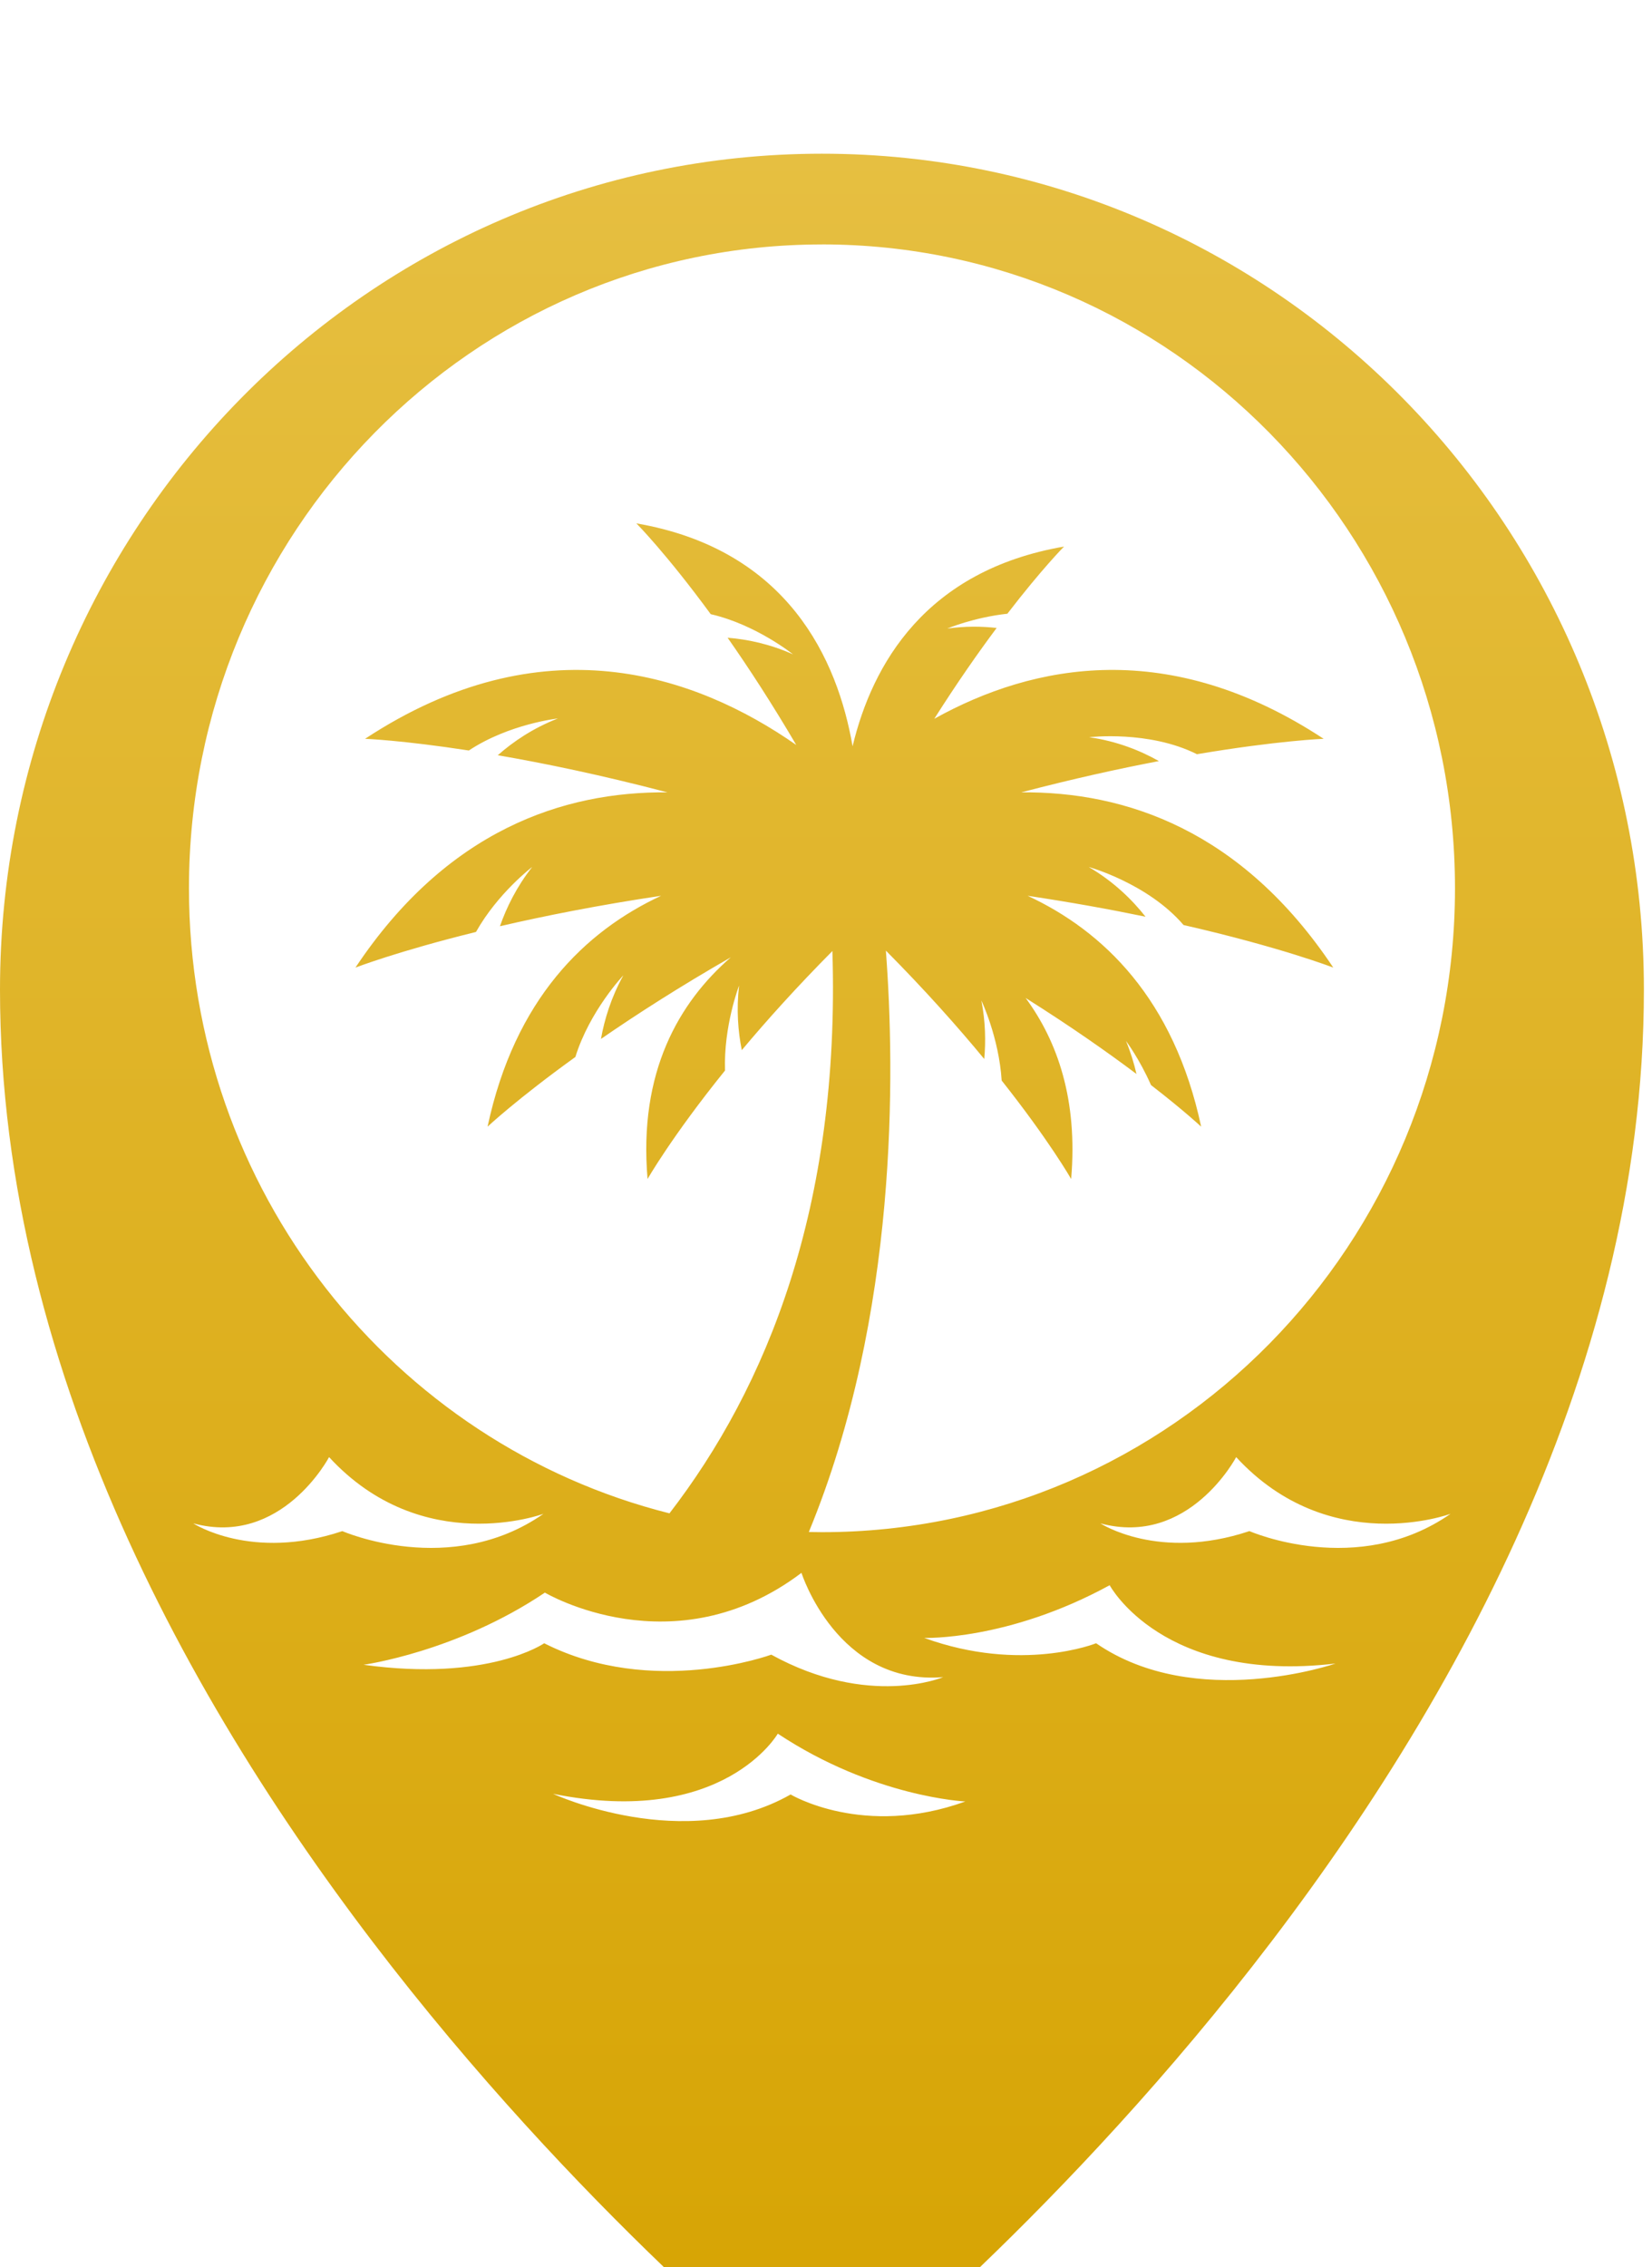 <svg width="86" height="118" viewBox="0 0 86 118" fill="none" xmlns="http://www.w3.org/2000/svg">
<g filter="url(#filter0_i_47_57)">
<g filter="url(#filter1_i_47_57)">
<path d="M42.789 0C19.157 0 0 19.481 0 43.511C0 84.122 42.789 117.273 42.789 117.273C42.789 117.273 85.578 84.121 85.578 43.511C85.578 19.481 66.42 0 42.789 0ZM42.789 4.721C60.99 4.721 75.744 19.725 75.744 38.233C75.744 56.742 60.99 71.746 42.789 71.746C42.561 71.746 42.333 71.741 42.106 71.737C46.771 60.431 46.594 47.764 46.117 41.477C48.172 43.548 49.87 45.459 51.238 47.118C51.322 46.204 51.303 45.176 51.089 44.076C51.089 44.076 52.003 45.995 52.145 48.239C54.634 51.381 55.762 53.364 55.762 53.364C56.115 49.252 55.056 46.201 53.393 43.943C55.785 45.448 57.707 46.804 59.162 47.898C59.036 47.342 58.86 46.767 58.618 46.181C58.618 46.181 59.319 47.111 59.919 48.475C61.658 49.821 62.53 50.64 62.53 50.64C61.111 43.993 57.442 40.46 53.496 38.623C55.77 38.964 57.82 39.337 59.634 39.713C58.936 38.826 57.973 37.883 56.678 37.124C56.678 37.124 59.757 37.977 61.613 40.145C66.675 41.302 69.408 42.361 69.408 42.361C64.645 35.211 58.584 33.188 53.163 33.241C55.857 32.535 58.26 32.007 60.33 31.612C59.366 31.069 58.149 30.576 56.699 30.371C56.699 30.371 59.804 29.998 62.311 31.255C66.527 30.544 68.906 30.453 68.906 30.453C60.877 25.171 53.83 26.525 48.637 29.411C49.822 27.541 50.925 25.967 51.883 24.684C51.099 24.595 50.235 24.586 49.312 24.716C49.312 24.716 50.687 24.134 52.442 23.943C54.237 21.608 55.392 20.447 55.392 20.447C48.186 21.692 45.409 26.571 44.384 30.842C43.602 26.333 41.025 20.603 33.128 19.24C33.128 19.24 34.688 20.811 36.999 23.966C39.365 24.511 41.281 26.057 41.281 26.057C40.072 25.516 38.903 25.274 37.878 25.193C38.966 26.746 40.18 28.606 41.451 30.773C36.142 27.07 28.22 24.391 19.005 30.453C19.005 30.453 20.939 30.527 24.407 31.062C26.495 29.677 29.041 29.395 29.041 29.395C27.75 29.897 26.715 30.601 25.913 31.309C28.32 31.723 31.297 32.337 34.748 33.241C29.327 33.187 23.266 35.211 18.504 42.361C18.504 42.361 20.692 41.514 24.779 40.506C25.918 38.48 27.704 37.124 27.704 37.124C26.892 38.16 26.367 39.232 26.026 40.208C28.334 39.673 31.143 39.113 34.416 38.623C30.47 40.46 26.801 43.992 25.382 50.64C25.382 50.64 26.912 49.204 29.953 47.013C30.696 44.613 32.45 42.764 32.45 42.764C31.814 43.916 31.466 45.057 31.285 46.075C33.115 44.811 35.368 43.362 38.045 41.826C35.348 44.168 33.233 47.791 33.711 53.364C33.711 53.364 34.964 51.161 37.743 47.718C37.666 45.394 38.475 43.296 38.475 43.296C38.33 44.543 38.421 45.68 38.616 46.658C39.908 45.115 41.474 43.373 43.333 41.5C43.747 54.844 39.889 64.23 34.851 70.766C20.486 67.151 9.837 53.958 9.837 38.235C9.837 19.726 24.591 4.723 42.792 4.723L42.789 4.721ZM10.063 71.288C14.666 72.528 17.131 67.839 17.131 67.839C22.003 73.128 28.293 70.79 28.293 70.79C23.457 74.165 17.821 71.691 17.821 71.691C13.088 73.273 10.063 71.289 10.063 71.289V71.288ZM18.923 78.648C18.923 78.648 23.772 77.983 28.366 74.892C28.366 74.892 35.08 78.885 41.723 73.863C41.723 73.863 43.587 79.742 49.1 79.291C49.1 79.291 45.239 80.923 40.151 78.121C40.151 78.121 33.984 80.39 28.33 77.528C28.33 77.528 25.424 79.548 18.923 78.647V78.648ZM41.158 85.398C35.637 88.538 28.794 85.364 28.794 85.364C37.666 87.149 40.491 82.233 40.491 82.233C45.489 85.548 50.253 85.763 50.253 85.763C44.958 87.681 41.158 85.398 41.158 85.398ZM57.06 77.528C57.06 77.528 53.191 79.091 48.111 77.249C48.111 77.249 52.466 77.404 57.767 74.507C57.767 74.507 60.514 79.645 69.525 78.583C69.525 78.583 62.254 81.102 57.061 77.528H57.06ZM65.043 71.69C60.31 73.272 57.285 71.288 57.285 71.288C61.888 72.528 64.353 67.839 64.353 67.839C69.225 73.128 75.514 70.79 75.514 70.79C70.679 74.165 65.043 71.691 65.043 71.691V71.69Z" fill="url(#paint0_linear_47_57)"/>
</g>
</g>
<defs>
<filter id="filter0_i_47_57" x="0" y="0" width="85.578" height="121.273" filterUnits="userSpaceOnUse" color-interpolation-filters="sRGB">
<feFlood flood-opacity="0" result="BackgroundImageFix"/>
<feBlend mode="normal" in="SourceGraphic" in2="BackgroundImageFix" result="shape"/>
<feColorMatrix in="SourceAlpha" type="matrix" values="0 0 0 0 0 0 0 0 0 0 0 0 0 0 0 0 0 0 127 0" result="hardAlpha"/>
<feOffset dy="4"/>
<feGaussianBlur stdDeviation="2"/>
<feComposite in2="hardAlpha" operator="arithmetic" k2="-1" k3="1"/>
<feColorMatrix type="matrix" values="0 0 0 0 0 0 0 0 0 0 0 0 0 0 0 0 0 0 0.25 0"/>
<feBlend mode="normal" in2="shape" result="effect1_innerShadow_47_57"/>
</filter>
<filter id="filter1_i_47_57" x="0" y="0" width="85.578" height="121.273" filterUnits="userSpaceOnUse" color-interpolation-filters="sRGB">
<feFlood flood-opacity="0" result="BackgroundImageFix"/>
<feBlend mode="normal" in="SourceGraphic" in2="BackgroundImageFix" result="shape"/>
<feColorMatrix in="SourceAlpha" type="matrix" values="0 0 0 0 0 0 0 0 0 0 0 0 0 0 0 0 0 0 127 0" result="hardAlpha"/>
<feOffset dy="4"/>
<feGaussianBlur stdDeviation="2"/>
<feComposite in2="hardAlpha" operator="arithmetic" k2="-1" k3="1"/>
<feColorMatrix type="matrix" values="0 0 0 0 0 0 0 0 0 0 0 0 0 0 0 0 0 0 0.25 0"/>
<feBlend mode="normal" in2="shape" result="effect1_innerShadow_47_57"/>
</filter>
<linearGradient id="paint0_linear_47_57" x1="42.789" y1="0" x2="42.789" y2="117.273" gradientUnits="userSpaceOnUse">
<stop stop-color="#E6BF41"/>
<stop offset="1" stop-color="#D6A301"/>
</linearGradient>
</defs>
</svg>
